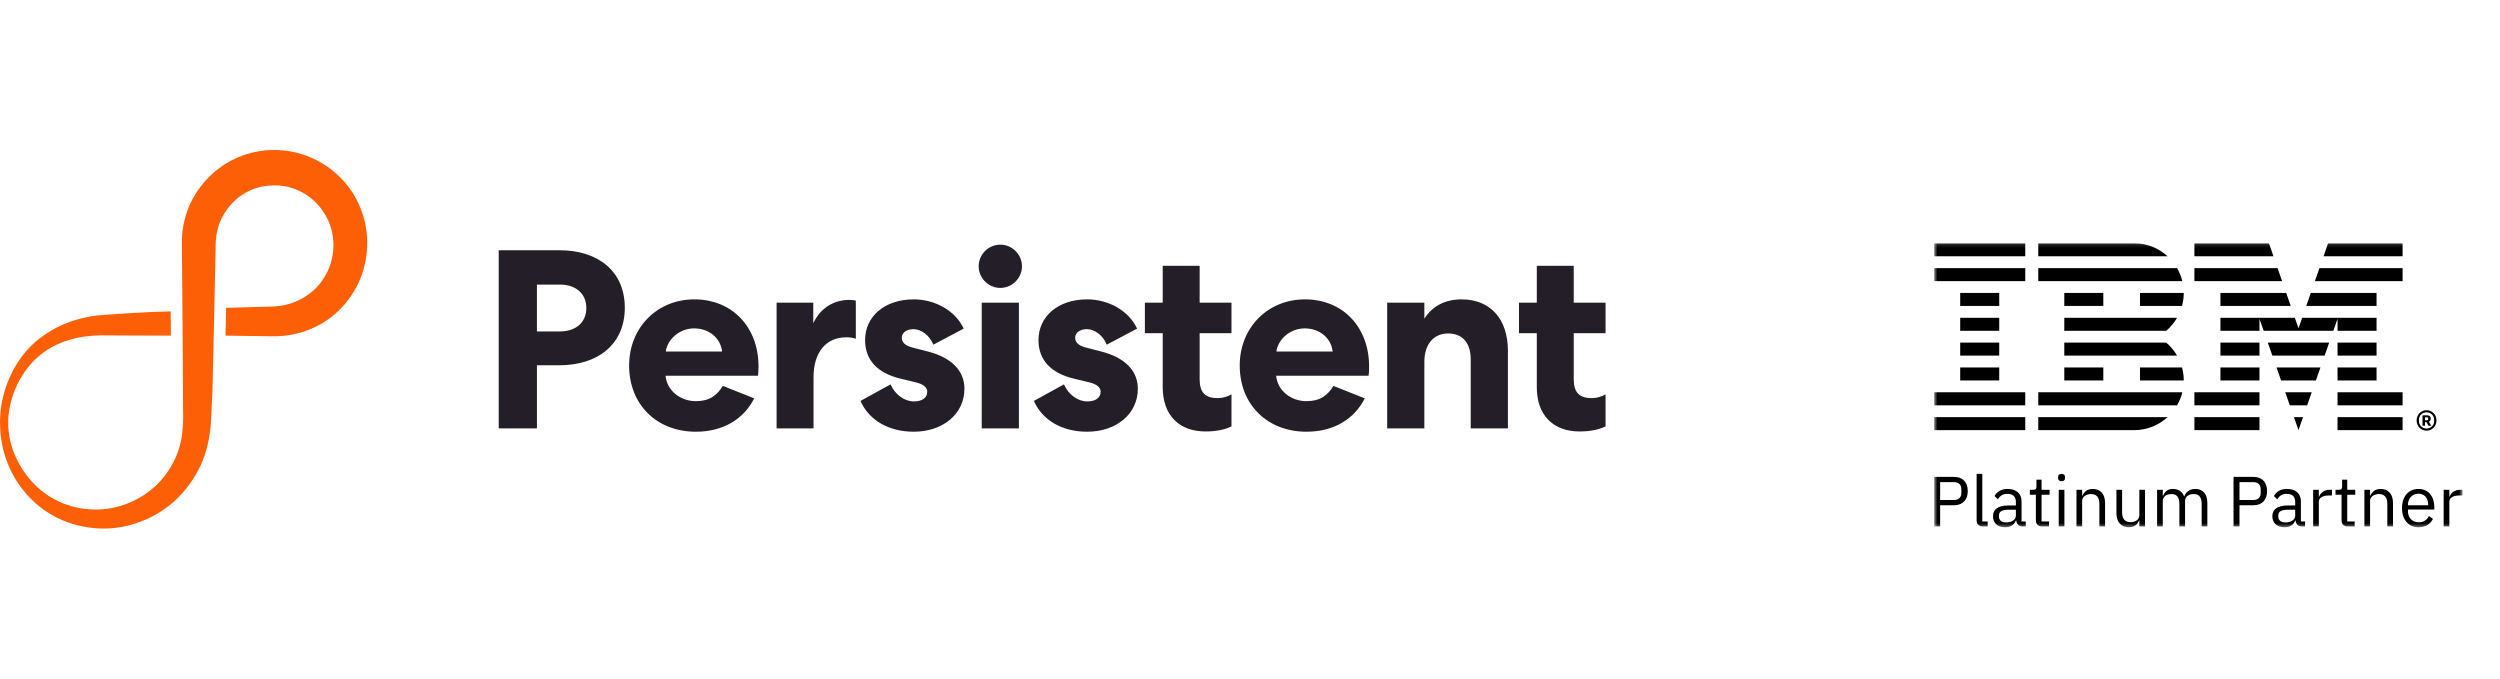 <svg width="700" height="190" viewBox="0 0 700 190" fill="none" xmlns="http://www.w3.org/2000/svg">
<path fill-rule="evenodd" clip-rule="evenodd" d="M101.423 59.598C100.26 56.181 98.393 52.998 95.934 50.366C93.484 47.727 90.493 45.607 87.206 44.172C80.628 41.266 72.909 41.29 66.4 44.16C59.875 46.997 54.72 52.606 52.378 59.237C51.793 60.894 51.381 62.609 51.149 64.347C50.902 66.067 50.903 67.891 50.932 69.501L51.024 79.43L51.179 99.289L51.235 109.218C51.241 110.873 51.223 112.529 51.249 114.183C51.258 115.004 51.287 115.851 51.282 116.652C51.293 117.45 51.236 118.245 51.219 119.046C51.114 120.64 50.933 122.243 50.587 123.824C50.253 125.408 49.715 126.956 49.029 128.437C47.65 131.392 45.701 134.129 43.244 136.348C38.316 140.757 31.571 143.161 24.954 142.601C21.65 142.383 18.392 141.467 15.463 139.929C12.527 138.394 9.943 136.214 7.886 133.629C6.853 132.338 5.943 130.95 5.166 129.494C4.388 128.039 3.731 126.514 3.276 124.93C2.291 121.782 2.064 118.427 2.512 115.234C2.758 113.634 3.141 112.057 3.651 110.536C4.182 109.02 4.84 107.567 5.608 106.2C6.366 104.829 7.262 103.561 8.238 102.399C9.198 101.225 10.267 100.163 11.447 99.26C16.057 95.528 22.174 93.923 28.425 93.901C34.895 93.91 41.365 94.005 47.837 93.968L47.787 87.186C41.345 87.324 34.9 87.755 28.459 88.225C24.867 88.49 21.318 89.353 17.984 90.738C16.315 91.419 14.73 92.292 13.226 93.252C11.729 94.226 10.307 95.304 9.042 96.538C7.752 97.746 6.622 99.105 5.614 100.532C4.602 101.958 3.718 103.469 3.003 105.055C1.508 108.203 0.551 111.573 0.163 115.069C-0.194 118.596 0.033 122.212 0.864 125.722C1.711 129.229 3.212 132.623 5.333 135.694C7.46 138.753 10.226 141.501 13.534 143.593C16.837 145.683 20.666 147.088 24.583 147.657C25.073 147.745 25.562 147.791 26.054 147.842C26.544 147.895 27.036 147.946 27.552 147.962C28.064 147.989 28.576 148.008 29.087 147.997C29.6 148 30.112 147.988 30.623 147.95C32.67 147.841 34.705 147.495 36.68 146.939C38.656 146.387 40.58 145.64 42.42 144.713C44.262 143.787 45.991 142.641 47.618 141.361C50.839 138.752 53.489 135.435 55.455 131.749C55.708 131.291 55.939 130.824 56.156 130.347C56.382 129.875 56.587 129.395 56.776 128.909C57.181 127.946 57.509 126.951 57.781 125.945C58.341 123.935 58.69 121.882 58.924 119.834C59.006 118.807 59.112 117.782 59.142 116.758L59.193 115.425L59.258 114.183L59.497 109.218L59.724 99.289L60.159 79.43L60.368 69.501L60.389 68.26L60.396 67.963L60.408 67.755L60.43 67.34C60.467 66.787 60.532 66.24 60.622 65.699C60.81 64.62 61.067 63.557 61.453 62.537C62.219 60.494 63.422 58.625 64.903 57.009C66.399 55.404 68.226 54.103 70.234 53.229C72.245 52.356 74.428 51.914 76.658 51.91C78.885 51.874 81.092 52.295 83.147 53.156C85.201 54.014 87.1 55.311 88.667 56.947C90.222 58.592 91.481 60.533 92.284 62.669C93.093 64.798 93.456 67.129 93.34 69.468C93.233 71.793 92.654 74.098 91.606 76.219C90.553 78.329 89.066 80.275 87.202 81.799C85.345 83.325 83.17 84.472 80.841 85.122C79.679 85.458 78.479 85.686 77.255 85.783L76.795 85.811C76.627 85.82 76.522 85.836 76.29 85.839L75.048 85.872L72.564 85.938L63.312 86.185L63.142 93.983L72.564 94.107L75.048 94.139L76.29 94.156L77.62 94.144C79.414 94.089 81.206 93.849 82.958 93.431C86.469 92.612 89.813 91.032 92.685 88.827C95.57 86.633 97.932 83.781 99.665 80.607C103.14 74.23 103.773 66.438 101.423 59.598Z" fill="#FD5F07"/>
<path fill-rule="evenodd" clip-rule="evenodd" d="M274.883 119.953H285.295V84.749H274.883V119.953ZM280.088 80.615C276.736 80.615 274.026 77.836 274.026 74.557C274.026 71.279 276.736 68.5 280.088 68.5C283.44 68.5 286.15 71.279 286.15 74.557C286.15 77.836 283.44 80.615 280.088 80.615ZM156.827 92.802H150.337V79.689H156.827C161.107 79.689 164.173 82.112 164.173 86.246C164.173 90.379 161.107 92.802 156.827 92.802ZM174.944 86.174C174.944 75.912 167.457 70.069 156.616 70.069H139.64V119.953H150.339V102.279H156.616C167.457 102.279 174.944 96.365 174.944 86.174ZM194.341 91.947C198.548 91.947 201.758 94.655 202.186 98.431H186.424C186.852 95.082 190.204 91.947 194.341 91.947ZM194.841 120.88C202.543 120.88 208.249 117.316 211.174 111.544L202.401 108.052C200.76 110.689 198.692 112.328 194.841 112.328C190.489 112.328 186.711 109.334 186.353 105.201H212.243C212.314 104.774 212.385 103.847 212.385 102.636C212.385 91.59 205.039 83.822 194.413 83.822C184 83.822 176.155 91.733 176.155 102.351C176.155 113.255 183.857 120.88 194.841 120.88ZM239.627 94.868C239.057 94.583 238.057 94.441 236.987 94.441C231.211 94.441 227.788 98.716 227.788 105.629V119.953H217.446V84.749H227.717V90.522C229.571 86.459 233.278 83.965 237.844 83.965C238.629 83.965 239.413 84.107 239.627 84.178V94.868ZM255.42 97.291C253.495 96.792 252.497 95.866 252.497 94.583C252.497 93.158 253.851 92.16 255.777 92.16C257.916 92.16 260.271 93.87 261.34 96.507L269.826 92.018C267.616 87.1 261.911 83.822 255.848 83.822C247.789 83.822 242.226 88.526 242.226 95.225C242.226 100.783 245.65 104.489 252.283 106.057L256.42 107.054C258.559 107.552 259.629 108.48 259.629 109.691C259.629 111.402 258.131 112.4 255.921 112.4C253.281 112.4 250.641 110.547 249.358 107.625L240.942 112.257C243.296 117.674 248.858 120.88 255.848 120.88C264.051 120.88 270.042 115.892 270.042 108.836C270.042 103.847 266.475 100.142 259.843 98.432L255.42 97.291ZM303.972 97.291C302.046 96.792 301.047 95.866 301.047 94.583C301.047 93.158 302.402 92.16 304.328 92.16C306.467 92.16 308.822 93.87 309.891 96.507L318.379 92.018C316.168 87.1 310.461 83.822 304.399 83.822C296.34 83.822 290.776 88.526 290.776 95.225C290.776 100.783 294.201 104.489 300.833 106.057L304.969 107.054C307.109 107.552 308.179 108.48 308.179 109.691C308.179 111.402 306.681 112.4 304.47 112.4C301.832 112.4 299.194 110.547 297.91 107.625L289.493 112.257C291.846 117.674 297.411 120.88 304.399 120.88C312.601 120.88 318.593 115.892 318.593 108.836C318.593 103.847 315.027 100.142 308.393 98.432L303.972 97.291ZM335.901 74.415V84.749H344.816V93.3H335.901V106.199C335.901 109.977 337.541 111.472 340.965 111.472C342.249 111.472 343.674 111.117 344.816 110.404V119.384C343.248 120.167 340.894 120.808 337.541 120.808C330.124 120.808 325.56 116.247 325.56 108.409V93.3H320.567V84.749H325.56V74.415H335.901ZM365.306 91.947C369.514 91.947 372.723 94.655 373.151 98.431H357.389C357.817 95.082 361.169 91.947 365.306 91.947ZM365.807 120.88C373.51 120.88 379.215 117.316 382.139 111.544L373.366 108.052C371.727 110.689 369.657 112.328 365.807 112.328C361.456 112.328 357.676 109.334 357.319 105.201H383.208C383.28 104.774 383.35 103.847 383.35 102.636C383.35 91.59 376.005 83.822 365.378 83.822C354.966 83.822 347.121 91.733 347.121 102.351C347.121 113.255 354.822 120.88 365.807 120.88ZM398.821 119.953H388.409V84.749H398.821V89.238C400.962 85.818 404.527 83.822 409.235 83.822C417.294 83.822 422.215 89.309 422.215 98.218V119.953H411.802V100.64C411.802 96.009 409.52 93.371 405.455 93.371C401.46 93.371 398.821 96.365 398.821 101.282V119.953ZM440.645 84.749V74.415H430.303V84.749H425.311V93.3H430.303V108.409C430.303 116.247 434.868 120.808 442.285 120.808C445.636 120.808 447.991 120.167 449.559 119.384V110.404C448.419 111.117 446.992 111.472 445.709 111.472C442.285 111.472 440.645 109.977 440.645 106.199V93.3H449.559V84.749H440.645Z" fill="#231E28"/>
<mask id="mask0_11401_1310" style="mask-type:luminance" maskUnits="userSpaceOnUse" x="541" y="68" width="149" height="80">
<path d="M689.489 68.113H541.57V147.632H689.489V68.113Z" fill="white"/>
</mask>
<g mask="url(#mask0_11401_1310)">
<path d="M541.57 147.395V133.525H547.094C549.578 133.525 550.97 135.055 550.97 137.5C550.97 139.943 549.578 141.473 547.094 141.473H543.239V147.395H541.57ZM543.239 140.002H547.094C548.406 140.002 549.181 139.288 549.181 138.015V136.982C549.181 135.71 548.406 134.996 547.094 134.996H543.239V140.002ZM555.143 147.395C554.049 147.395 553.454 146.699 553.454 145.745V132.689H555.043V146.004H556.553V147.395H555.143ZM566.31 147.395C565.138 147.395 564.66 146.68 564.542 145.725H564.443C564.006 146.977 562.912 147.633 561.482 147.633C559.315 147.633 558.043 146.441 558.043 144.534C558.043 142.626 559.435 141.532 562.415 141.532H564.443V140.52C564.443 139.069 563.648 138.274 562.018 138.274C560.786 138.274 559.971 138.87 559.415 139.804L558.461 138.909C559.017 137.817 560.25 136.902 562.097 136.902C564.561 136.902 566.032 138.195 566.032 140.36V146.004H567.205V147.395H566.31ZM564.443 144.414V142.725H562.335C560.528 142.725 559.713 143.28 559.713 144.276V144.692C559.713 145.706 560.508 146.282 561.74 146.282C563.309 146.282 564.443 145.467 564.443 144.414ZM571.735 147.395C570.642 147.395 570.046 146.699 570.046 145.706V138.532H568.357V137.14H569.311C569.987 137.14 570.205 136.902 570.205 136.207V134.299H571.636V137.14H573.881V138.532H571.636V146.004H573.723V147.395H571.735ZM576.265 133.842V133.584C576.265 133.047 576.564 132.689 577.239 132.689C577.915 132.689 578.213 133.047 578.213 133.584V133.842C578.213 134.378 577.915 134.736 577.239 134.736C576.564 134.736 576.265 134.378 576.265 133.842ZM576.444 137.14H578.034V147.395H576.444V137.14ZM581.413 147.395V137.14H583.002V138.811H583.082C583.578 137.658 584.452 136.902 585.982 136.902C588.09 136.902 589.421 138.333 589.421 140.817V147.395H587.831V141.095C587.831 139.268 587.035 138.333 585.506 138.333C584.234 138.333 583.002 138.969 583.002 140.28V147.395H581.413ZM599.018 145.725H598.939C598.542 146.699 597.766 147.633 596.057 147.633C593.951 147.633 592.6 146.203 592.6 143.719V137.14H594.189V143.44C594.189 145.268 595.004 146.203 596.534 146.203C597.786 146.203 599.018 145.587 599.018 144.235V137.14H600.608V147.395H599.018V145.725ZM603.987 147.395V137.14H605.576V138.811H605.656C606.113 137.756 606.828 136.902 608.418 136.902C609.769 136.902 611.001 137.518 611.558 138.989H611.597C611.974 137.876 612.968 136.902 614.716 136.902C616.803 136.902 618.055 138.333 618.055 140.817V147.395H616.466V141.095C616.466 139.288 615.769 138.333 614.22 138.333C612.968 138.333 611.816 138.969 611.816 140.28V147.395H610.226V141.095C610.226 139.268 609.531 138.333 608.02 138.333C606.768 138.333 605.576 138.969 605.576 140.28V147.395H603.987ZM625.388 147.395V133.525H630.912C633.396 133.525 634.786 135.055 634.786 137.5C634.786 139.943 633.396 141.473 630.912 141.473H627.057V147.395H625.388ZM627.057 140.002H630.912C632.223 140.002 632.998 139.288 632.998 138.015V136.982C632.998 135.71 632.223 134.996 630.912 134.996H627.057V140.002ZM644.523 147.395C643.352 147.395 642.875 146.68 642.755 145.725H642.656C642.219 146.977 641.125 147.633 639.694 147.633C637.529 147.633 636.257 146.441 636.257 144.534C636.257 142.626 637.648 141.532 640.629 141.532H642.656V140.52C642.656 139.069 641.861 138.274 640.231 138.274C638.999 138.274 638.184 138.87 637.629 139.804L636.674 138.909C637.231 137.817 638.463 136.902 640.31 136.902C642.775 136.902 644.246 138.195 644.246 140.36V146.004H645.418V147.395H644.523ZM642.656 144.414V142.725H640.55C638.741 142.725 637.926 143.28 637.926 144.276V144.692C637.926 145.706 638.721 146.282 639.953 146.282C641.523 146.282 642.656 145.467 642.656 144.414ZM647.683 147.395V137.14H649.273V139.028H649.372C649.73 138.055 650.665 137.14 652.333 137.14H652.949V138.731H652.015C650.307 138.731 649.273 139.465 649.273 140.44V147.395H647.683ZM657.321 147.395C656.228 147.395 655.632 146.699 655.632 145.706V138.532H653.943V137.14H654.897C655.573 137.14 655.791 136.902 655.791 136.207V134.299H657.222V137.14H659.467V138.532H657.222V146.004H659.307V147.395H657.321ZM662.03 147.395V137.14H663.62V138.811H663.7C664.197 137.658 665.071 136.902 666.601 136.902C668.707 136.902 670.038 138.333 670.038 140.817V147.395H668.449V141.095C668.449 139.268 667.654 138.333 666.124 138.333C664.851 138.333 663.62 138.969 663.62 140.28V147.395H662.03ZM672.562 142.268C672.562 139.01 674.391 136.902 677.173 136.902C679.954 136.902 681.604 139.01 681.604 141.91V142.665H674.232V143.142C674.232 144.91 675.364 146.243 677.271 146.243C678.564 146.243 679.557 145.605 680.094 144.473L681.226 145.288C680.57 146.68 679.1 147.633 677.173 147.633C674.391 147.633 672.562 145.526 672.562 142.268ZM674.232 141.335V141.473H679.895V141.254C679.895 139.445 678.802 138.234 677.173 138.234C675.444 138.234 674.232 139.546 674.232 141.335ZM684.226 147.395V137.14H685.816V139.028H685.916C686.273 138.055 687.207 137.14 688.876 137.14H689.492V138.731H688.559C686.85 138.731 685.816 139.465 685.816 140.44V147.395H684.226Z" fill="black"/>
<path d="M541.57 116.799H567.071V120.442H541.57V116.799ZM541.57 113.485H567.071V109.843H541.57V113.485ZM548.856 106.532H559.786V102.888H548.856V106.532ZM548.856 99.576H559.786V95.933H548.856V99.576ZM548.856 92.621H559.786V88.978H548.856V92.621ZM559.786 82.023H548.856V85.666H559.786V82.023ZM541.57 78.711H567.071V75.068H541.57V78.711ZM541.57 71.756H567.071V68.113H541.57V71.756ZM570.714 113.485H609.586C610.238 112.36 610.736 111.139 611.053 109.843H570.718V113.485H570.714ZM606.543 95.933H578.001V99.576H609.583C608.782 98.195 607.756 96.963 606.543 95.933ZM578.001 88.978V92.621H606.543C607.752 91.591 608.782 90.359 609.583 88.978H578.001ZM609.586 75.068H570.714V78.711H611.05C610.732 77.416 610.235 76.194 609.583 75.068H609.586ZM597.541 68.113H570.714V71.756H606.923C604.449 69.494 601.157 68.113 597.541 68.113ZM578.001 85.666H588.93V82.023H578.001V85.666ZM599.197 85.666H610.964C611.279 84.504 611.451 83.285 611.451 82.023H599.197V85.666ZM578.001 106.532H588.93V102.888H578.001V106.532ZM599.197 102.888V106.532H611.451C611.451 105.269 611.279 104.051 610.964 102.888H599.197ZM570.714 120.442H597.541C601.184 120.442 604.449 119.061 606.923 116.799H570.714V120.442ZM643.576 120.442L644.842 116.799H642.308L643.572 120.442H643.576ZM641.149 113.485H646.008L647.285 109.843H639.87L641.149 113.485ZM638.709 106.532H648.448L649.726 102.888H637.426L638.705 106.532H638.709ZM636.267 99.576H650.892L652.171 95.933H634.989L636.267 99.576ZM621.721 85.666H641.403L640.135 82.023H621.718V85.666H621.721ZM648.173 78.711H672.725V75.068H649.442L648.173 78.711ZM651.859 68.113L650.595 71.756H672.725V68.113H651.859ZM614.435 120.442H632.651V116.799H614.435V120.442ZM614.435 113.485H632.651V109.843H614.435V113.485ZM621.721 106.532H632.651V102.888H621.721V106.532ZM621.721 99.576H632.651V95.933H621.721V99.576ZM665.438 82.023H647.02L645.752 85.666H665.435V82.023H665.438ZM654.509 92.621H665.438V88.978H644.602L643.579 91.922L642.556 88.978H621.721V92.621H632.651V89.273L633.826 92.621H653.334L654.509 89.273V92.621ZM665.438 95.933H654.509V99.576H665.438V95.933ZM654.509 106.532H665.438V102.888H654.509V106.532ZM654.509 113.485H672.725V109.843H654.509V113.485ZM654.509 120.442H672.725V116.799H654.509V120.442ZM638.986 78.711L637.717 75.068H614.435V78.711H638.986ZM636.568 71.756L635.3 68.113H614.435V71.756H636.568ZM676.653 117.721C676.653 116.096 677.891 114.857 679.435 114.857C680.977 114.857 682.217 116.096 682.217 117.721C682.217 119.348 680.977 120.587 679.435 120.587C677.891 120.587 676.653 119.348 676.653 117.721ZM681.563 117.904V117.544C681.563 116.374 680.646 115.457 679.435 115.457C678.222 115.457 677.305 116.374 677.305 117.544V117.904C677.305 119.074 678.222 119.991 679.435 119.991C680.646 119.991 681.563 119.074 681.563 117.904ZM679.017 119.199H678.308V116.291H679.63C680.282 116.291 680.617 116.682 680.617 117.209C680.617 117.669 680.408 117.961 680.087 118.086L680.739 119.199H679.96L679.417 118.199H679.014V119.199H679.017ZM679.546 117.669C679.77 117.669 679.895 117.573 679.895 117.365V117.157C679.895 116.947 679.77 116.851 679.546 116.851H679.017V117.673H679.546V117.669Z" fill="black"/>
</g>
</svg>
